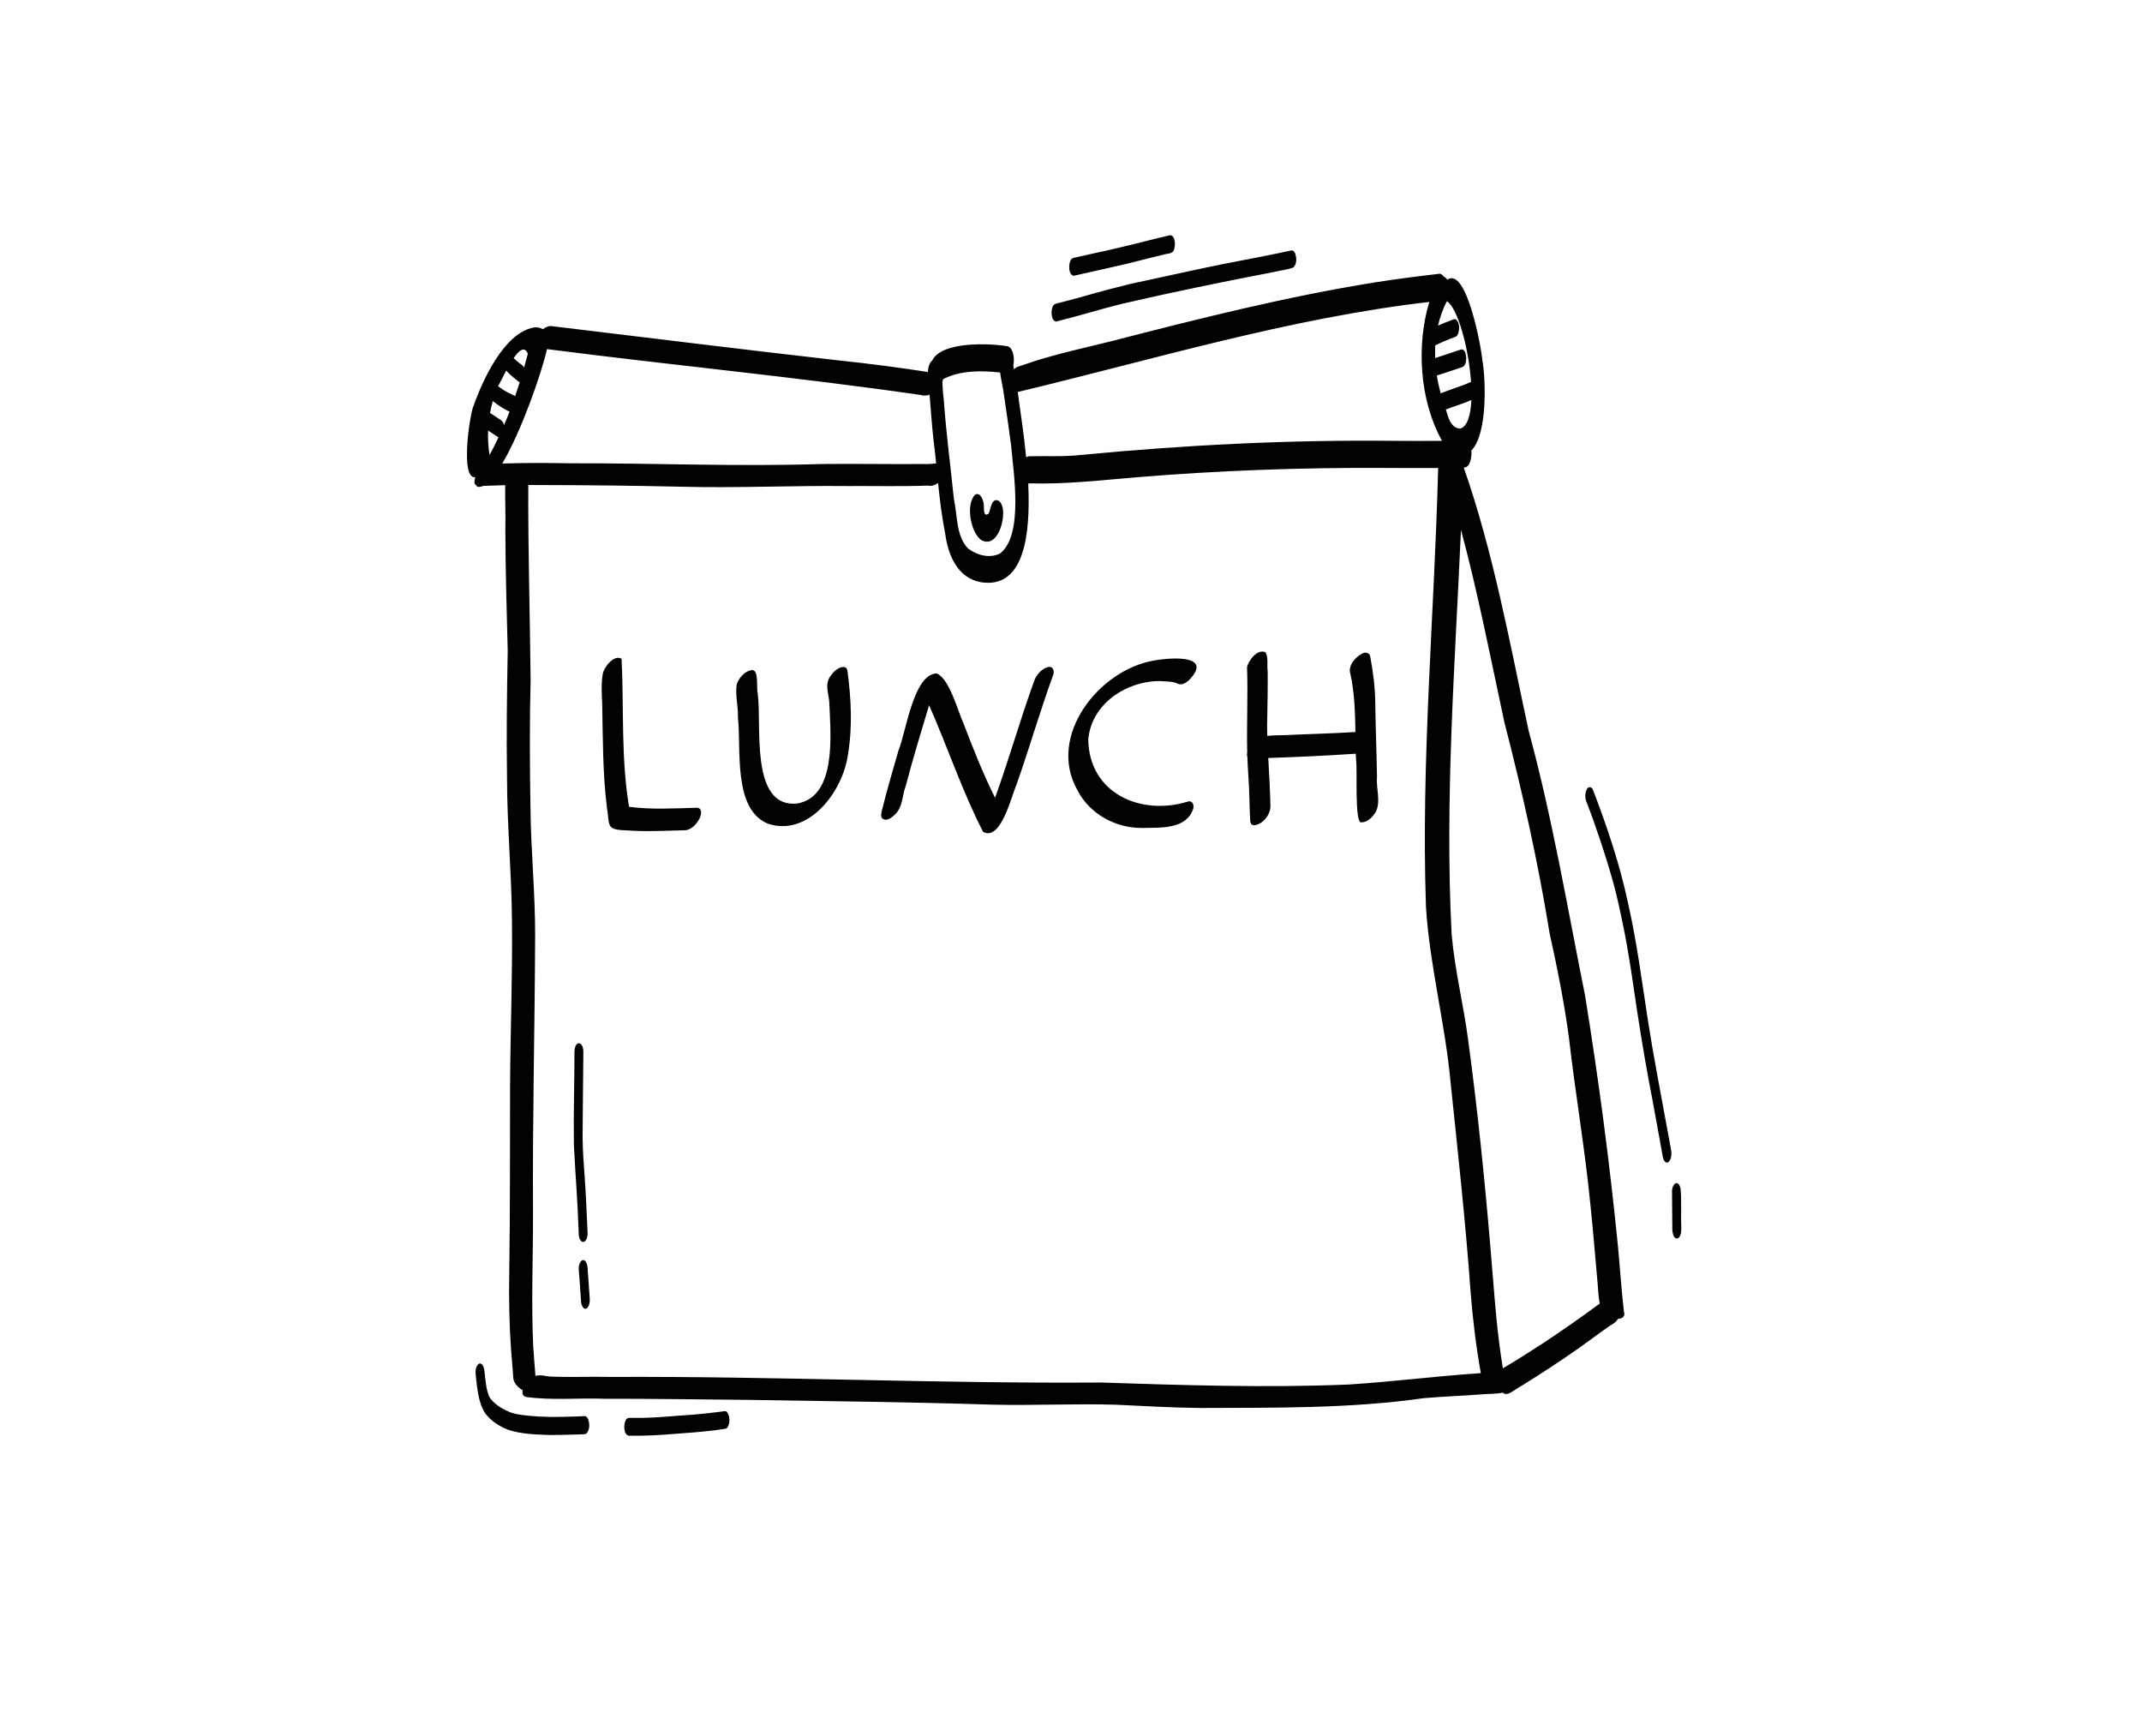 <?xml version="1.0" encoding="utf-8"?>
<!-- Generator: Adobe Illustrator 16.0.0, SVG Export Plug-In . SVG Version: 6.00 Build 0)  -->
<!DOCTYPE svg PUBLIC "-//W3C//DTD SVG 1.1//EN" "http://www.w3.org/Graphics/SVG/1.1/DTD/svg11.dtd">
<svg version="1.1" id="Layer_1" xmlns="http://www.w3.org/2000/svg" xmlns:xlink="http://www.w3.org/1999/xlink" x="0px" y="0px"
	 width="52.5px" height="42.545px" viewBox="0 0 52.5 42.545" enable-background="new 0 0 52.5 42.545" xml:space="preserve">
<g>
	<defs>
		<rect id="SVGID_1_" x="11.276" y="5.763" width="29.947" height="29.431"/>
	</defs>
	<clipPath id="SVGID_2_">
		<use xlink:href="#SVGID_1_"  overflow="visible"/>
	</clipPath>
	<path clip-path="url(#SVGID_2_)" fill="#010202" d="M28.688,5.763c-0.168,0.039-0.337,0.078-0.505,0.121
		c-0.478,0.123-0.957,0.237-1.438,0.339c-0.117,0.026-0.233,0.053-0.35,0.079c-0.059,0.015-0.133,0.016-0.157,0.083
		c-0.05,0.097-0.054,0.346,0.077,0.374c0.548-0.126,1.1-0.239,1.644-0.38c0.186-0.047,0.372-0.094,0.56-0.138
		c0.082-0.031,0.205-0.012,0.248-0.104C28.814,6.041,28.818,5.792,28.688,5.763z M31.739,6.2c-0.02-0.03-0.039-0.064-0.078-0.064
		c-0.021,0.004-0.042,0.009-0.063,0.013c-0.065,0.015-0.133,0.03-0.2,0.043c-0.255,0.054-0.513,0.104-0.768,0.153
		c-0.851,0.157-1.694,0.347-2.54,0.53c-0.524,0.104-1.257,0.307-1.659,0.424c-0.137,0.038-0.275,0.074-0.414,0.109
		c-0.058,0.02-0.125,0.021-0.176,0.053c-0.036,0.026-0.05,0.074-0.058,0.116c-0.021,0.092-0.012,0.281,0.1,0.304
		c0.586-0.145,1.085-0.304,1.612-0.434c1.234-0.286,2.476-0.54,3.719-0.779c0.16-0.041,0.337-0.054,0.488-0.114
		C31.79,6.468,31.783,6.306,31.739,6.2z M14.443,31.661c-0.009-0.143-0.019-0.285-0.03-0.428c-0.011-0.088-0.001-0.182-0.034-0.266
		c-0.013-0.047-0.061-0.107-0.115-0.078c-0.08,0.061-0.085,0.178-0.076,0.27c0.017,0.197,0.03,0.396,0.044,0.596
		c0.011,0.098-0.003,0.209,0.061,0.291c0.01,0.014,0.024,0.023,0.041,0.027c0.027,0.012,0.05-0.01,0.069-0.027
		C14.485,31.934,14.448,31.788,14.443,31.661z M14.33,28.836c-0.027-0.391-0.042-0.518-0.051-0.955
		c0.002-0.699,0.016-1.398,0.019-2.098c0-0.281-0.215-0.293-0.218,0c0,0.762-0.026,1.523-0.014,2.283
		c0.04,0.785,0.089,1.32,0.118,2.156c0,0.281,0.214,0.291,0.218,0C14.38,29.76,14.363,29.297,14.33,28.836z M17.823,34.612
		c-0.026-0.037-0.07-0.029-0.109-0.021c-0.04,0.006-0.08,0.012-0.121,0.016c-0.203,0.025-0.407,0.047-0.609,0.064
		c-0.42,0.025-0.837,0.074-1.257,0.078c-0.08,0-0.159,0-0.239,0c-0.06-0.004-0.13-0.004-0.155,0.064
		c-0.049,0.096-0.053,0.346,0.077,0.373c0.386,0.008,0.771-0.014,1.156-0.047c0.412-0.031,0.825-0.057,1.232-0.127
		C17.905,34.928,17.898,34.717,17.823,34.612z M14.41,34.77c-0.018-0.029-0.039-0.063-0.077-0.064
		c-0.029,0.002-0.057,0.004-0.086,0.004c-0.082,0.004-0.164,0.008-0.245,0.008c-0.339,0.012-0.678,0.014-1.016-0.018
		c-0.2-0.021-0.341-0.037-0.47-0.084c-0.34-0.131-0.5-0.324-0.534-0.404c-0.063-0.189-0.061-0.219-0.094-0.48
		c-0.013-0.076-0.007-0.158-0.037-0.23c-0.014-0.047-0.062-0.107-0.115-0.078c-0.08,0.061-0.086,0.178-0.077,0.27
		c0.038,0.316,0.056,0.658,0.228,0.936c0.143,0.197,0.363,0.334,0.587,0.418c0.325,0.102,0.669,0.109,1.006,0.121
		c0.235,0,0.471-0.006,0.707-0.014c0.061-0.01,0.135,0.012,0.187-0.025C14.462,35.04,14.455,34.877,14.41,34.77z M41.206,30.014
		c-0.01-0.295,0.012-0.592-0.016-0.885c-0.061-0.254-0.219-0.1-0.209,0.086c0.002,0.242,0.004,0.488,0.006,0.73
		c0.006,0.115-0.014,0.238,0.035,0.346c0.031,0.08,0.121,0.082,0.154,0C41.219,30.204,41.208,30.108,41.206,30.014z M40.928,28.016
		c-0.027-0.146-0.053-0.295-0.082-0.441c-0.156-0.854-0.322-1.705-0.455-2.563c-0.15-0.967-0.273-1.939-0.492-2.895
		c-0.201-0.945-0.512-1.863-0.857-2.763c-0.029-0.075-0.123-0.087-0.154,0c-0.043,0.095-0.043,0.214,0,0.31
		c0.193,0.488,0.467,1.3,0.65,1.957c0.107,0.389,0.178,0.741,0.234,1.009c0.154,0.733,0.252,1.474,0.363,2.212
		c0.111,0.713,0.23,1.422,0.369,2.129c0.057,0.318,0.115,0.635,0.174,0.953c0.021,0.117,0.043,0.236,0.064,0.355
		c0.012,0.063,0.016,0.133,0.061,0.184c0.082,0.092,0.154-0.051,0.158-0.131C40.979,28.225,40.942,28.12,40.928,28.016z
		 M33.75,19.042c-0.01-0.604-0.034-1.205-0.043-1.809c-0.002-0.381-0.052-0.759-0.121-1.132c-0.009-0.103-0.115-0.128-0.195-0.085
		c-0.167,0.083-0.356,0.292-0.295,0.493c0.105,0.47,0.117,0.95,0.125,1.431c-0.575,0.038-1.152,0.048-1.729,0.077
		c-0.137,0.004-0.288,0-0.431,0.02c-0.001-0.076-0.004-0.154-0.005-0.231c0.008-0.454,0.019-0.909,0.014-1.363
		c-0.022-0.147,0.023-0.326-0.052-0.457c-0.196-0.091-0.41,0.189-0.454,0.362c0.026,0.695-0.012,1.396,0.005,2.094
		c-0.008,0.037-0.009,0.074,0.004,0.107c0.005,0.168,0.014,0.336,0.026,0.502c0.027,0.359,0.022,0.719,0.044,1.076
		c0.003,0.051,0.033,0.092,0.086,0.098c0.212-0.011,0.4-0.244,0.409-0.451c-0.008-0.4-0.031-0.799-0.053-1.197
		c0.703-0.023,1.428-0.058,2.131-0.104c0.004,0,0.01,0,0.014,0c0.002,0.051,0.004,0.102,0.007,0.152
		c0.038,0.193-0.046,1.581,0.133,1.529c0.153,0,0.274-0.135,0.35-0.255C33.85,19.637,33.724,19.323,33.75,19.042z M28.43,16.691
		c0.152,0.015,0.322-0.001,0.457,0.075c0.143,0.035,0.271-0.102,0.35-0.205c0.408-0.547-0.684-0.426-0.963-0.371
		c-1.34,0.234-2.613,1.844-1.87,3.17c0.297,0.585,0.928,0.931,1.573,0.932c0.428-0.012,1.069,0.047,1.256-0.437
		c0.051-0.104,0.004-0.255-0.133-0.206c-1.149,0.35-2.411-0.213-2.427-1.529C26.754,17.247,27.604,16.69,28.43,16.691z
		 M25.674,16.352c-0.147,0.041-0.275,0.193-0.325,0.332c-0.344,0.949-0.617,1.92-0.96,2.868c-0.296-0.589-0.535-1.204-0.772-1.817
		c-0.142-0.312-0.347-1.107-0.66-1.231c-0.571,0.019-0.747,1.433-0.937,1.896c-0.146,0.497-0.288,0.993-0.413,1.494
		c-0.013,0.056-0.022,0.13,0.027,0.172c0.115,0.081,0.273-0.065,0.341-0.146c0.153-0.182,0.142-0.44,0.224-0.657
		c0.174-0.664,0.375-1.322,0.573-1.979c0.455,1.027,0.809,2.104,1.324,3.104c0.438,0.232,0.687-0.863,0.815-1.149
		c0.315-0.888,0.574-1.795,0.896-2.68C25.857,16.452,25.813,16.308,25.674,16.352z M20.684,16.346
		c-0.152-0.002-0.274,0.135-0.35,0.254c-0.125,0.199-0.007,0.443-0.006,0.66c0.029,0.748,0.183,2.273-0.797,2.434
		c-1.168,0.104-0.851-1.959-0.961-2.71c-0.037-0.132,0.042-0.585-0.152-0.562c-0.168,0.031-0.304,0.189-0.36,0.346
		c-0.043,0.264,0.038,0.543,0.029,0.813c0.085,0.778-0.13,2.248,0.734,2.606c1.004,0.332,1.839-0.795,1.962-1.693
		c0.114-0.68,0.079-1.371-0.012-2.049C20.766,16.394,20.738,16.354,20.684,16.346z M17.068,19.797
		c-0.549,0.014-1.104,0.049-1.65-0.024c-0.202-1.192-0.123-2.453-0.184-3.629c-0.185-0.106-0.423,0.197-0.459,0.364
		c-0.045,0.249-0.025,0.502-0.015,0.753c0.017,0.843,0.011,1.688,0.115,2.525c0.076,0.445-0.04,0.551,0.485,0.565
		c0.482,0.036,0.966,0.007,1.449-0.004c0.155-0.022,0.274-0.164,0.342-0.298C17.193,19.956,17.218,19.791,17.068,19.797z
		 M39.211,31.946c-0.037-0.152-0.037-0.328-0.053-0.482c-0.059-0.646-0.109-1.297-0.178-1.943c-0.133-1.365-0.369-2.721-0.525-4.084
		c-0.115-0.863-0.287-1.717-0.475-2.566c-0.285-1.76-0.666-3.455-1.109-5.174c-0.338-1.574-0.645-3.158-1.063-4.713
		c-0.146,3.301-0.4,6.608-0.229,9.91c0.078,0.896,0.289,1.709,0.404,2.586c0.229,1.693,0.404,3.393,0.547,5.096
		c0.049,0.563,0.09,1.127,0.143,1.691c0.041,0.426,0.094,0.85,0.162,1.271c0.004-0.002,0.004-0.006,0.008-0.008
		c0.334-0.197,0.66-0.404,0.984-0.615C38.295,32.604,38.762,32.28,39.211,31.946z M36.295,33.653L36.295,33.653
		c-0.117-0.654-0.197-1.316-0.25-1.977c-0.123-1.715-0.311-3.424-0.49-5.133c-0.131-1.451-0.514-2.867-0.605-4.322
		c-0.123-3.586,0.207-7.169,0.299-10.751c-0.447,0.004-0.895-0.001-1.343-0.002c-2.011-0.011-4.021,0.063-6.024,0.227
		c-0.883,0.073-1.763,0.177-2.648,0.151c-0.011,0.005-0.022,0.007-0.033,0.007c0.062,1.277-0.105,2.584-1.16,2.416
		c-0.574-0.104-0.804-0.666-0.874-1.187c-0.083-0.412-0.132-0.829-0.175-1.247c-0.073,0.055-0.158,0.086-0.245,0.066
		c-0.659,0.024-1.318,0.007-1.978,0.011c-1.367-0.014-2.733,0.053-4.099,0.016c-1.184-0.027-2.368-0.039-3.552-0.041
		c-0.057-0.001-0.113-0.001-0.17-0.002c0,0.002,0,0.005,0,0.006c-0.007,1.593,0.042,3.187,0.057,4.78
		c-0.026,1.033-0.021,2.067-0.004,3.102c0.009,1.058,0.119,2.114,0.115,3.173c-0.008,2.248-0.066,4.496-0.052,6.746
		c0.003,1.096-0.046,2.217,0.005,3.307c0.015,0.242,0.037,0.482,0.055,0.723c0.124-0.043,0.273,0.018,0.395,0.016
		c0.486,0.02,0.973-0.004,1.458,0.008c4.002-0.02,8.001,0.166,12.002,0.137c2.024,0.066,4.052,0.133,6.08,0.049
		C34.139,33.862,35.213,33.725,36.295,33.653z M13.955,11.354c2.061-0.005,4.121,0.084,6.183,0.018c0.851-0.009,1.702,0.007,2.553,0
		c0.063,0.006,0.161-0.009,0.254-0.014c-0.02-0.201-0.042-0.402-0.068-0.603c-0.039-0.359-0.064-0.72-0.093-1.08
		c-0.074,0.023-0.151,0.028-0.224,0.004c-3.042-0.44-6.104-0.729-9.153-1.123c-0.143,0.623-0.631,2.016-1.096,2.804
		C12.858,11.342,13.406,11.344,13.955,11.354z M12.349,10.401c0.001,0.005,0.003,0.012,0.005,0.018
		c0.046-0.109,0.092-0.218,0.135-0.329c-0.147-0.071-0.284-0.158-0.41-0.261c-0.028,0.096-0.051,0.194-0.068,0.292
		c0.045,0.029,0.091,0.058,0.136,0.088C12.221,10.267,12.326,10.299,12.349,10.401z M12.218,10.719
		c-0.086-0.055-0.169-0.113-0.255-0.167c-0.007,0.201,0.003,0.403,0.037,0.6C12.077,11.01,12.148,10.865,12.218,10.719z
		 M12.209,9.464c0.011,0.008,0.021,0.016,0.032,0.024c0.102,0.08,0.217,0.138,0.333,0.193c0.02,0.006,0.037,0.016,0.052,0.028
		c0.039-0.112,0.075-0.225,0.111-0.338c-0.033-0.016-0.064-0.055-0.092-0.071c-0.082-0.069-0.17-0.135-0.237-0.219
		c-0.086,0.162-0.157,0.312-0.189,0.362C12.216,9.45,12.213,9.457,12.209,9.464z M12.588,8.777c0.036,0.033,0.078,0.069,0.118,0.102
		c0.044,0.043,0.109,0.067,0.136,0.125c0,0.002,0.001,0.004,0.002,0.006c0.032-0.113,0.064-0.227,0.094-0.341
		C12.858,8.474,12.722,8.584,12.588,8.777z M23.098,9.364c0.007,0.138,0.011,0.277,0.032,0.411c0.058,0.822,0.166,1.638,0.25,2.457
		c0.089,0.399,0.049,0.9,0.346,1.21c0.222,0.167,0.525,0.25,0.784,0.124c0.582-0.448,0.33-1.981,0.272-2.648
		c-0.052-0.41-0.114-0.819-0.174-1.227c-0.02-0.185-0.073-0.374-0.095-0.562c-0.466-0.05-0.982-0.054-1.398,0.164
		C23.11,9.316,23.105,9.34,23.098,9.364z M24.944,9.607c0.011,0.068,0.021,0.136,0.028,0.205c0.038,0.288,0.122,0.808,0.179,1.395
		c0.02-0.011,0.041-0.021,0.067-0.025c0.421-0.01,0.843,0.015,1.266-0.031c2.558-0.246,5.126-0.375,7.696-0.347
		c0.387,0.001,0.775,0.005,1.164,0C34.795,9.822,34.709,8.47,35.032,7.4C31.611,7.793,28.237,8.821,24.944,9.607z M35.176,8.775
		c0.023-0.007,0.047-0.015,0.068-0.022c0.188-0.058,0.369-0.125,0.555-0.184c0.139-0.045,0.156,0.235,0.123,0.322
		c-0.01,0.039-0.031,0.079-0.066,0.101c-0.029,0.01-0.061,0.02-0.09,0.03c-0.184,0.063-0.365,0.122-0.549,0.181
		c0.021,0.148,0.055,0.293,0.094,0.436c0.047-0.021,0.102-0.034,0.148-0.055c0.197-0.076,0.404-0.134,0.596-0.224
		c-0.057-0.824-0.326-1.815-0.592-1.978c-0.1,0.191-0.17,0.392-0.217,0.599c0.105-0.048,0.213-0.091,0.32-0.132
		c0.039-0.009,0.078-0.042,0.117-0.021c0.092,0.074,0.09,0.216,0.064,0.322c-0.01,0.039-0.029,0.079-0.064,0.101
		c-0.055,0.019-0.107,0.039-0.16,0.061c-0.117,0.045-0.232,0.097-0.346,0.153C35.174,8.568,35.172,8.671,35.176,8.775z
		 M36.063,9.804c-0.201,0.09-0.418,0.151-0.625,0.232c0.061,0.211,0.125,0.454,0.35,0.469C35.965,10.456,36.047,10.177,36.063,9.804
		z M39.661,32.321c-0.045,0.068-0.109,0.123-0.191,0.162c-0.256,0.178-0.506,0.367-0.76,0.547c-0.465,0.328-0.939,0.639-1.424,0.938
		c-0.168,0.086-0.344,0.273-0.453,0.162c-0.141,0.033-0.289,0.027-0.432,0.037c-0.498,0.039-0.998,0.057-1.494,0.098
		c-1.822,0.26-3.662,0.234-5.497,0.242c-0.687-0.008-1.37-0.047-2.055-0.08c-1.011-0.031-2.022,0.023-3.035-0.002
		c-2-0.063-4-0.086-6.001-0.117c-1.165-0.01-2.33-0.029-3.496-0.027c-0.644-0.025-1.293,0.045-1.933-0.045
		c-0.083-0.027-0.098-0.09-0.077-0.162c-0.114-0.066-0.227-0.18-0.234-0.313c-0.012-0.223-0.036-0.445-0.052-0.668
		c-0.045-0.635-0.057-1.271-0.045-1.908c0.023-1.535,0.015-3.068,0.02-4.604c0.008-1.342,0.062-2.682,0.046-4.024
		c-0.009-1.161-0.119-2.315-0.121-3.476c-0.016-1.042-0.003-2.084,0.017-3.125c-0.026-0.999-0.055-1.999-0.058-3
		c0.01-0.353-0.01-0.713-0.003-1.066c-0.18,0.004-0.36,0.011-0.539,0.018c-0.048,0.023-0.094,0.031-0.137,0.021
		c-0.018-0.008-0.03-0.021-0.039-0.036c-0.017-0.012-0.031-0.029-0.037-0.054c-0.005-0.048,0.003-0.097,0.02-0.144
		c-0.375,0.054-0.139-1.496-0.061-1.702c0.226-0.651,0.752-1.822,1.484-1.966c0.084-0.015,0.167,0.001,0.232,0.042
		c0.074-0.055,0.151-0.088,0.209-0.077c2.349,0.282,4.695,0.575,7.045,0.841c0.729,0.077,1.458,0.171,2.183,0.284
		c0.002-0.071,0.015-0.141,0.047-0.206c0.015-0.034,0.036-0.058,0.058-0.074c0.227-0.48,1.433-0.426,1.861-0.348
		c0.119,0.044,0.166,0.285,0.128,0.463c0.004,0.034,0.008,0.068,0.013,0.102c0.021-0.023,0.046-0.043,0.076-0.058
		c0.136-0.043,0.27-0.093,0.405-0.137c0.627-0.199,1.271-0.339,1.908-0.497c2.143-0.552,4.292-1.095,6.479-1.444
		c0.519-0.082,1.042-0.148,1.564-0.209c0.045-0.004,0.08,0.035,0.104,0.072c0.029,0.008,0.057,0.031,0.088,0.073
		c0.471-0.327,0.836,1.668,0.859,1.983c0.078,0.408,0.139,1.794-0.27,2.204c0.012,0.112-0.01,0.236-0.047,0.318
		c-0.023,0.046-0.063,0.095-0.119,0.097c-0.006,0.001-0.014,0.001-0.021,0.001c0.73,2.093,1.125,4.284,1.59,6.448
		c0.582,2.141,0.951,4.337,1.385,6.5c0.328,2.031,0.6,4.072,0.803,6.119c0.051,0.541,0.086,1.082,0.148,1.623
		C39.844,32.264,39.758,32.319,39.661,32.321z M23.898,12.125c0.127-0.074,0.195,0.119,0.211,0.21
		c0.016,0.08-0.025,0.365,0.124,0.251c0.049-0.106,0.068-0.4,0.244-0.313c0.053,0.034,0.081,0.104,0.096,0.162
		c0.073,0.286-0.122,1.015-0.521,0.802C23.785,13.048,23.666,12.362,23.898,12.125z"/>
</g>
</svg>
